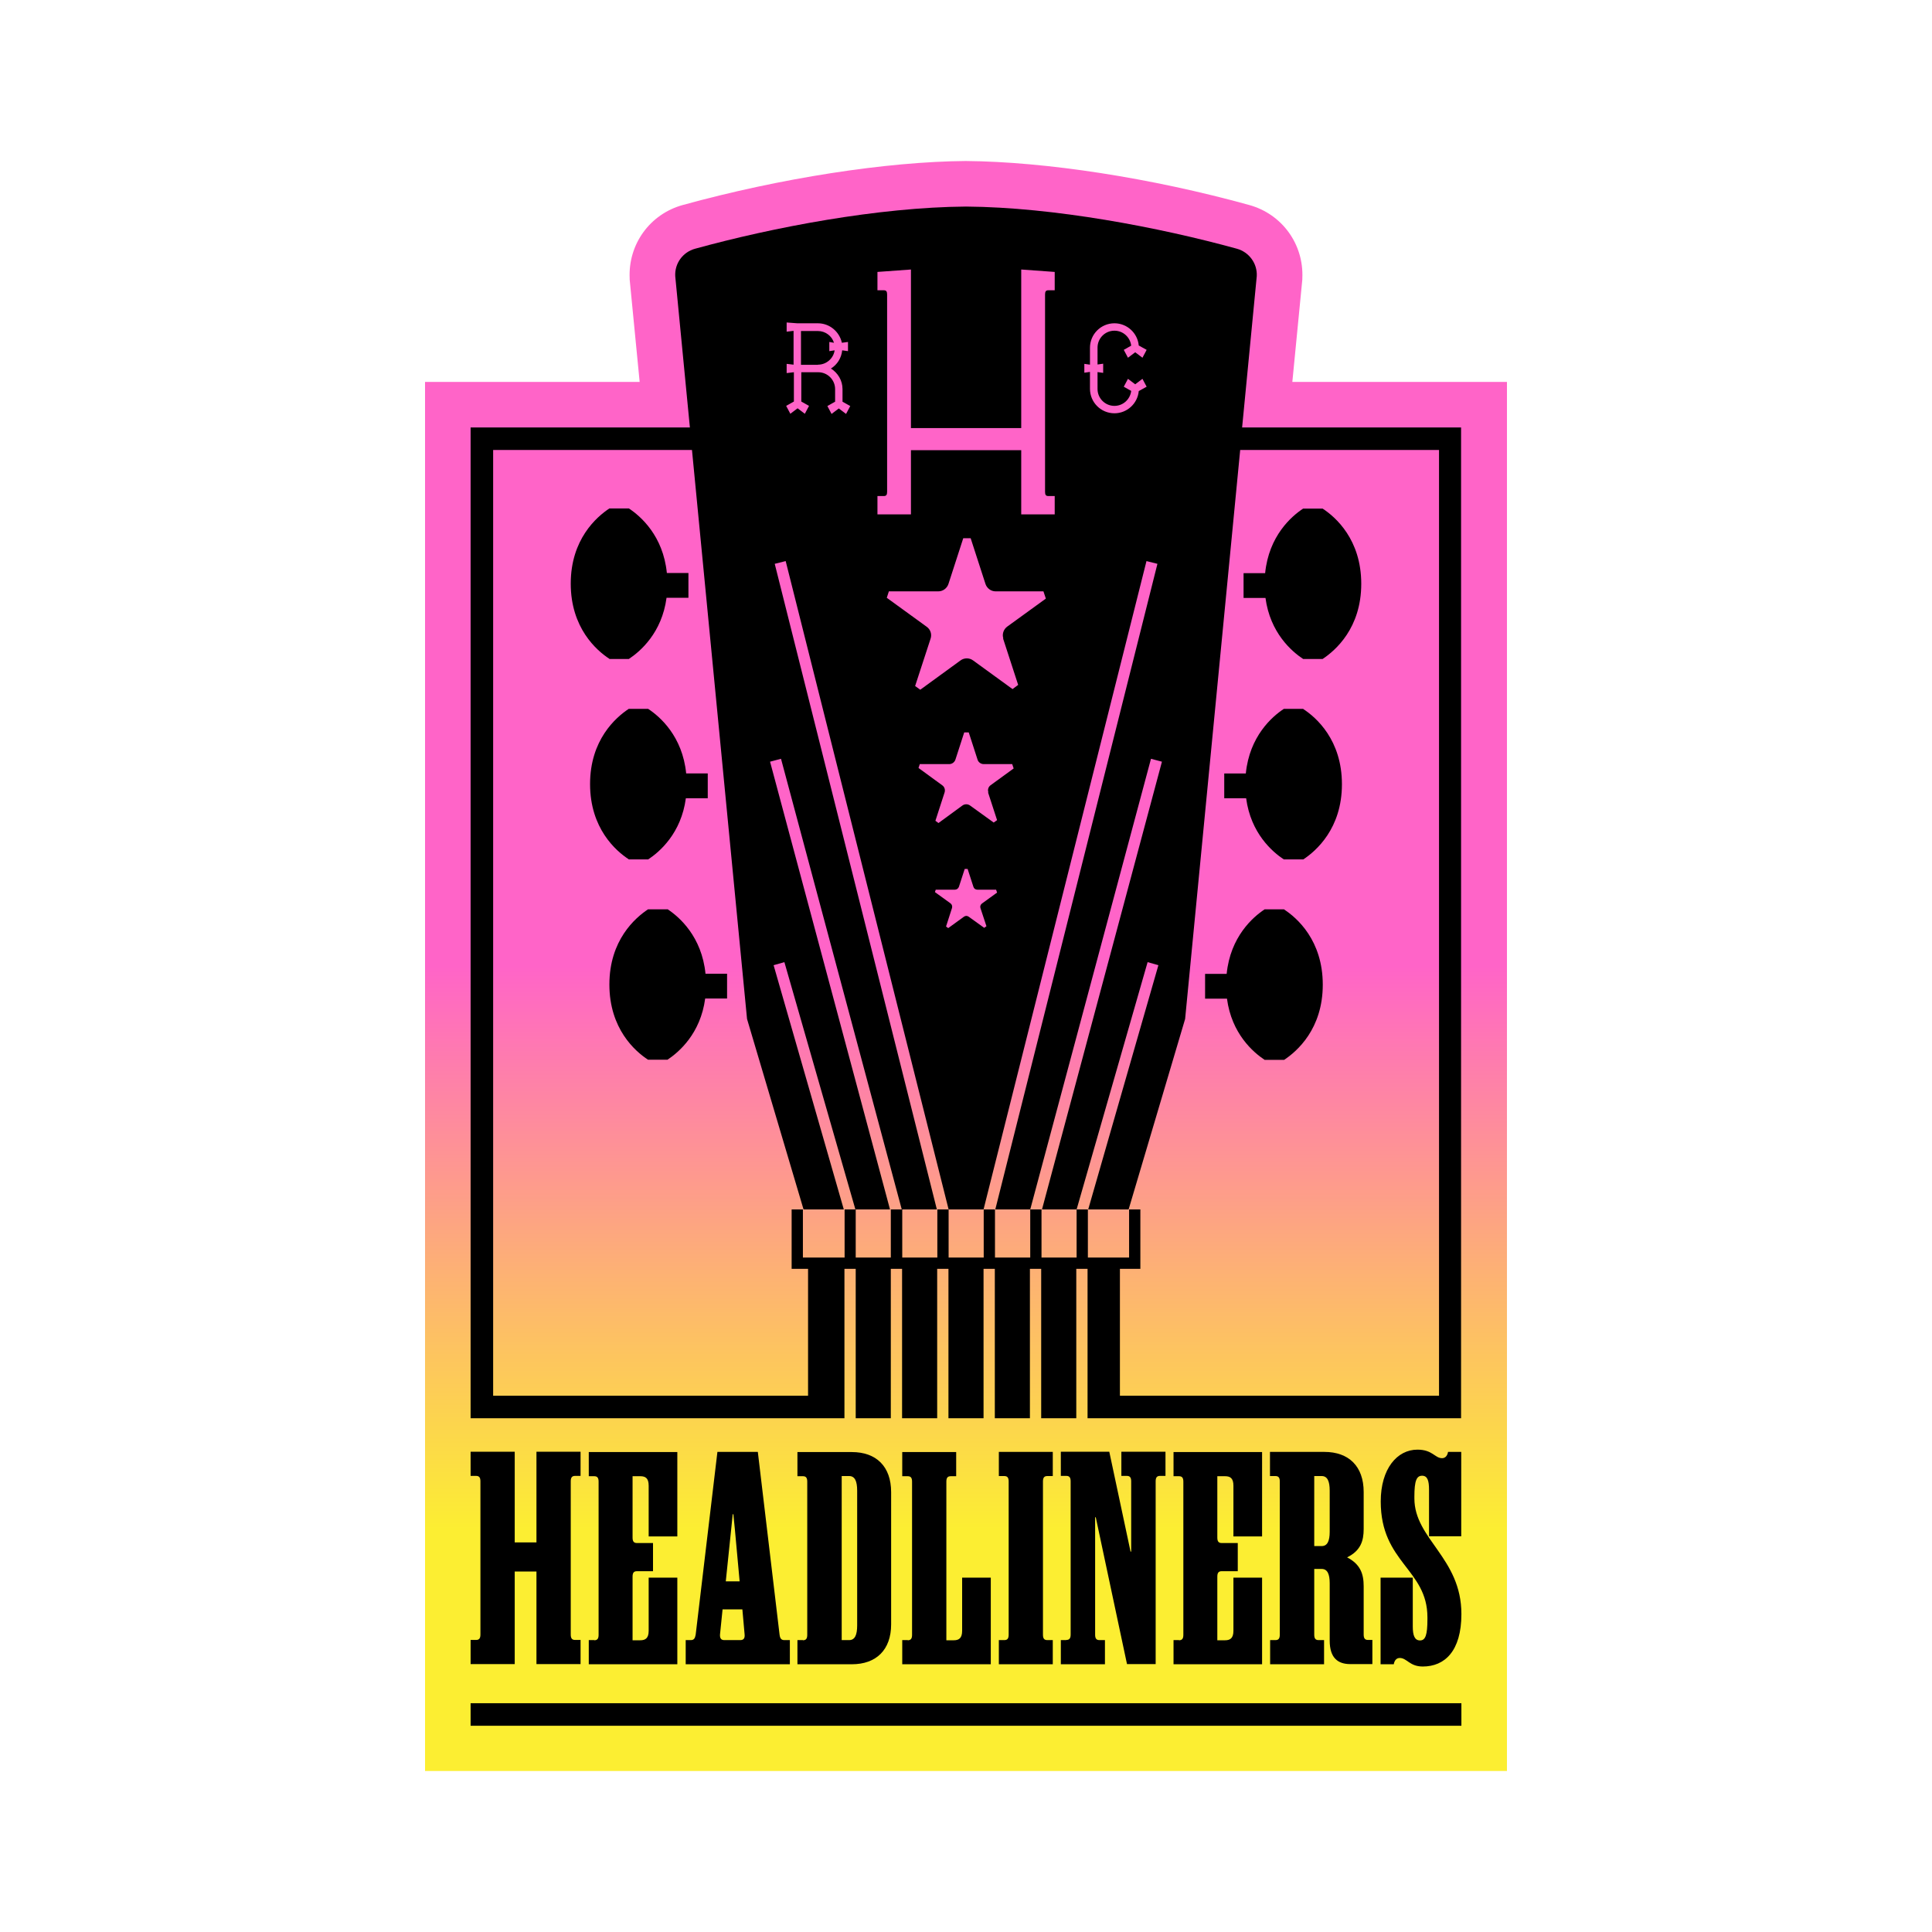 <?xml version="1.0" encoding="UTF-8"?>
<svg xmlns="http://www.w3.org/2000/svg" xmlns:xlink="http://www.w3.org/1999/xlink" id="Layer_1" viewBox="0 0 120 120">
  <defs>
    <style>.cls-1{fill:url(#linear-gradient);}.cls-1,.cls-2{stroke-width:0px;}.cls-2{fill:#000;}</style>
    <linearGradient id="linear-gradient" x1="60" y1="110" x2="60" y2="10" gradientUnits="userSpaceOnUse">
      <stop offset=".15" stop-color="#fcee32"></stop>
      <stop offset=".31" stop-color="#fdb174"></stop>
      <stop offset=".5" stop-color="#ff64c8"></stop>
    </linearGradient>
  </defs>
  <path class="cls-1" d="M26.4,110V23.72h13.33l-.62-6.36v-.07c-.1-2.12,1.26-4,3.31-4.56,6.07-1.67,12.63-2.69,17.56-2.73,4.96.04,11.53,1.05,17.6,2.73,2.05.56,3.41,2.44,3.31,4.56v.07s-.62,6.36-.62,6.36h13.33v86.28H26.4Z"></path>
  <path class="cls-2" d="M50.81,22.65c.52,0,.96-.39,1.03-.89l-.33.05v-.57l.29.05c-.13-.42-.53-.73-1-.73h-1.05v2.1h1.05Z"></path>
  <path class="cls-2" d="M87.85,92.96c0-1,.14-1.3.48-1.3s.43.32.43.87v2.89h2v-5.24h-.82c-.04.25-.18.39-.37.39-.45,0-.59-.53-1.53-.53-1.26,0-2.28,1.18-2.28,3.22,0,3.81,2.9,4.2,2.9,7.2v.11c0,.98-.12,1.32-.46,1.32s-.45-.32-.45-.87v-3.03h-2v5.38h.82c.04-.25.18-.39.37-.39.45,0,.61.53,1.43.53,1.35,0,2.4-.94,2.4-3.26,0-3.49-2.92-4.65-2.92-7.18v-.11Z"></path>
  <path class="cls-2" d="M79.23,101.87h-.34v1.5h3.35v-1.5h-.34c-.2,0-.27-.11-.27-.34v-4.08h.46c.36,0,.5.32.5.89v3.56c0,1.07.5,1.46,1.28,1.46h1.37v-1.5h-.27c-.2,0-.27-.11-.27-.34v-2.99c0-.77-.2-1.37-1.03-1.8.84-.41,1.03-1.02,1.03-1.76v-2.3c0-1.6-.93-2.49-2.44-2.49h-3.38v1.5h.34c.2,0,.27.11.27.34v9.51c0,.23-.07.34-.27.34ZM81.63,91.68h.46c.36,0,.5.32.5.91v2.55c0,.57-.14.89-.5.89h-.46v-4.35Z"></path>
  <path class="cls-2" d="M73.23,101.87h-.34v1.5h5.5v-5.38h-1.78v3.3c0,.46-.2.59-.52.59h-.48v-3.95c0-.23.07-.34.27-.34h1v-1.75h-1c-.2,0-.27-.11-.27-.34v-3.81h.48c.32,0,.52.12.52.59v3.15h1.78v-5.24h-5.5v1.5h.34c.2,0,.27.11.27.34v9.51c0,.23-.07.34-.27.34Z"></path>
  <path class="cls-2" d="M66.23,101.87h-.34v1.5h2.74v-1.5h-.34c-.2,0-.27-.11-.27-.34v-7.29h.04l1.94,9.12h1.78v-11.35c0-.23.07-.34.27-.34h.34v-1.5h-2.74v1.5h.34c.2,0,.27.11.27.34v4.36h-.04l-1.32-6.2h-3.01v1.5h.34c.2,0,.27.11.27.34v9.51c0,.23-.07.34-.27.34Z"></path>
  <path class="cls-2" d="M62.38,101.87h-.34v1.5h3.35v-1.5h-.34c-.2,0-.27-.11-.27-.34v-9.51c0-.23.07-.34.27-.34h.34v-1.5h-3.35v1.5h.34c.2,0,.27.11.27.34v9.51c0,.23-.07.34-.27.34Z"></path>
  <path class="cls-2" d="M56.38,101.87h-.34v1.5h5.5v-5.38h-1.78v3.3c0,.46-.2.59-.52.59h-.46v-9.85c0-.23.07-.34.27-.34h.34v-1.5h-3.35v1.5h.34c.2,0,.27.11.27.34v9.51c0,.23-.07.34-.27.34Z"></path>
  <path class="cls-2" d="M49.87,101.87h-.34v1.5h3.38c1.51,0,2.44-.89,2.44-2.48v-8.21c0-1.6-.93-2.49-2.44-2.49h-3.38v1.5h.34c.2,0,.27.11.27.34v9.51c0,.23-.07.34-.27.34ZM52.28,91.68h.46c.36,0,.5.32.5.91v8.37c0,.59-.14.91-.5.91h-.46v-10.19Z"></path>
  <path class="cls-2" d="M49.04,101.87h-.32c-.2,0-.27-.11-.3-.34l-1.35-11.35h-2.51l-1.35,11.35c-.04.23-.11.34-.3.34h-.32v1.5h6.47v-1.5ZM45.42,94.94l.09-.89h.04l.09.89.3,3.28h-.86l.34-3.28ZM45.99,101.87h-1c-.2,0-.28-.11-.27-.34l.16-1.57h1.23l.14,1.57c.02.23-.07.34-.27.34Z"></path>
  <path class="cls-2" d="M36.91,101.87h-.34v1.5h5.5v-5.38h-1.78v3.3c0,.46-.2.59-.52.59h-.48v-3.95c0-.23.07-.34.27-.34h1v-1.75h-1c-.2,0-.27-.11-.27-.34v-3.81h.48c.32,0,.52.12.52.59v3.15h1.78v-5.24h-5.5v1.5h.34c.2,0,.27.11.27.34v9.51c0,.23-.07.34-.27.34Z"></path>
  <rect class="cls-2" x="29.23" y="105.79" width="61.54" height="1.4"></rect>
  <path class="cls-2" d="M31.97,97.61h1.35v5.75h2.74v-1.5h-.34c-.2,0-.27-.11-.27-.34v-9.51c0-.23.07-.34.27-.34h.34v-1.5h-2.74v5.63h-1.35v-5.63h-2.74v1.5h.34c.2,0,.27.11.27.34v9.51c0,.23-.07.34-.27.34h-.34v1.5h2.74v-5.75Z"></path>
  <path class="cls-2" d="M77.15,26.55l.91-9.4c.04-.79-.48-1.49-1.23-1.7-4.83-1.33-11.37-2.58-16.83-2.62-5.46.04-12,1.29-16.83,2.62-.76.21-1.27.91-1.23,1.7l.91,9.4h-13.62v61.54h23.22v-9.28h.7v9.28h2.18v-9.28h.7v9.28h2.18v-9.28h.7v9.28h2.18v-9.28h.7v9.28h2.18v-9.28h.7v9.28h2.18v-9.28h.7v9.28h23.2V26.55h-13.62ZM67.35,22.6l.35.05v-1.05c0-.84.68-1.52,1.52-1.52.79,0,1.44.61,1.51,1.38l.49.27-.26.49-.45-.34-.45.34-.26-.49.46-.26c-.06-.52-.5-.93-1.04-.93-.58,0-1.05.47-1.05,1.05v1.05l.35-.05v.57l-.35-.05v1.05c0,.58.47,1.05,1.05,1.05.54,0,.98-.41,1.04-.93l-.46-.26.26-.49.45.34.45-.34.26.49-.49.27c-.07.77-.72,1.38-1.51,1.38-.84,0-1.52-.68-1.52-1.52v-1.05l-.35.05v-.57ZM54.5,30.81h.4c.15,0,.2-.08.2-.26v-12.26c0-.18-.05-.26-.2-.26h-.4v-1.14l2.08-.15v9.85h6.85v-9.85l2.08.15v1.14h-.4c-.15,0-.2.08-.2.26v12.26c0,.18.05.26.2.26h.4v1.14h-2.08v-3.99h-6.85v3.99h-2.08v-1.14ZM62.3,39.65l.94,2.89-.35.26-2.45-1.78c-.23-.17-.55-.17-.78,0l-2.5,1.82-.32-.23.96-2.94c.09-.27,0-.57-.24-.74l-2.48-1.8.13-.4h3.07c.29,0,.54-.19.63-.46l.92-2.84h.46l.92,2.84c.09.27.34.46.63.46h2.97l.15.45-2.4,1.74c-.23.17-.33.47-.24.74ZM61.37,49.22l.56,1.72-.21.15-1.47-1.06c-.14-.1-.33-.1-.47,0l-1.49,1.09-.19-.14.57-1.76c.05-.16,0-.34-.14-.44l-1.48-1.08.08-.24h1.83c.17,0,.32-.11.38-.27l.55-1.7h.28l.55,1.7c.05.16.21.27.38.27h1.77l.09.27-1.43,1.04c-.14.1-.2.28-.14.44ZM48.86,23.17v-.57l.43.05v-2.1l-.43.05v-.57l.66.05h1.28c.73,0,1.34.52,1.49,1.21l.38-.05v.57l-.36-.05c-.05.48-.31.89-.7,1.13.43.27.72.74.72,1.28v.78l.48.27-.26.49-.45-.34-.45.34-.26-.49.48-.27v-.78c0-.58-.47-1.05-1.05-1.05h-1.05v1.82l.48.27-.26.49-.45-.34-.45.34-.26-.49.48-.27v-1.82l-.43.05ZM52.45,78.11h-2.58v-2.99h-.7v3.69h1.02v7.88h-19.56V27.95h12.35l3.42,35.34,3.51,11.83h2.55v2.99ZM52.45,75.12h-.04l-4.36-15.17.67-.19,4.41,15.36h-.69ZM55.33,78.11h-2.18v-2.99h2.18v2.99ZM55.33,75.12h-.05l-7.45-27.81.68-.18,7.5,27.99h-.68ZM58.22,75.12v2.99h-2.18v-2.99h2.15l-10.07-40.1.68-.17,10.12,40.27h-.69ZM58.89,57.64l-.13-.09.37-1.15c.03-.11,0-.22-.09-.29l-.97-.7.05-.15h1.19c.11,0,.21-.07.25-.18l.36-1.11h.18l.36,1.11c.03.11.13.18.25.18h1.16l.06.18-.94.68c-.09.07-.13.18-.09.29l.37,1.12-.14.1-.96-.69c-.09-.07-.21-.07-.3,0l-.98.71ZM63.98,78.11h-2.18v-2.99h-.7v2.99h-2.18v-2.99h2.17l10.12-40.27.68.17-10.07,40.1h2.17v2.99ZM63.99,75.12l7.5-27.99.68.18-7.45,27.81h-.73ZM66.87,78.11h-2.18v-2.99h2.18v2.99ZM66.87,75.12h0l4.41-15.36.67.19-4.36,15.17h-.72ZM89.37,86.69h-19.81v-7.88h1.27v-3.69h-.7v2.99h-2.56v-2.99h2.53l3.51-11.83,3.42-35.34h12.35v58.74Z"></path>
  <path class="cls-2" d="M78.6,37.13c.29,2.18,1.63,3.33,2.34,3.8h1.21c.8-.53,2.4-1.92,2.4-4.67s-1.6-4.15-2.4-4.67h-1.21c-.73.48-2.13,1.7-2.36,4.01h-1.34v1.54h1.36Z"></path>
  <path class="cls-2" d="M80.95,44.03h-1.21c-.73.48-2.13,1.7-2.36,4.01h-1.34v1.54h1.36c.29,2.18,1.63,3.33,2.34,3.8h1.21c.8-.53,2.4-1.92,2.4-4.67s-1.6-4.15-2.4-4.67Z"></path>
  <path class="cls-2" d="M79.76,56.48h-1.21c-.73.48-2.13,1.7-2.36,4.01h-1.34v1.54h1.36c.29,2.18,1.63,3.33,2.34,3.8h1.21c.8-.53,2.4-1.92,2.4-4.67s-1.6-4.15-2.4-4.67Z"></path>
  <path class="cls-2" d="M37.85,40.93h1.21c.71-.47,2.05-1.62,2.34-3.8h1.36v-1.54h-1.34c-.23-2.31-1.63-3.53-2.36-4.01h-1.21c-.8.53-2.4,1.92-2.4,4.67s1.6,4.15,2.4,4.67Z"></path>
  <path class="cls-2" d="M39.05,53.38h1.21c.71-.47,2.05-1.62,2.34-3.8h1.36v-1.54h-1.34c-.23-2.31-1.63-3.53-2.36-4.01h-1.21c-.8.53-2.4,1.92-2.4,4.67s1.6,4.15,2.4,4.67Z"></path>
  <path class="cls-2" d="M41.46,56.48h-1.21c-.8.53-2.4,1.92-2.4,4.67s1.6,4.15,2.4,4.67h1.21c.71-.47,2.05-1.62,2.34-3.8h1.36v-1.54h-1.34c-.23-2.31-1.63-3.53-2.36-4.01Z"></path>
</svg>
